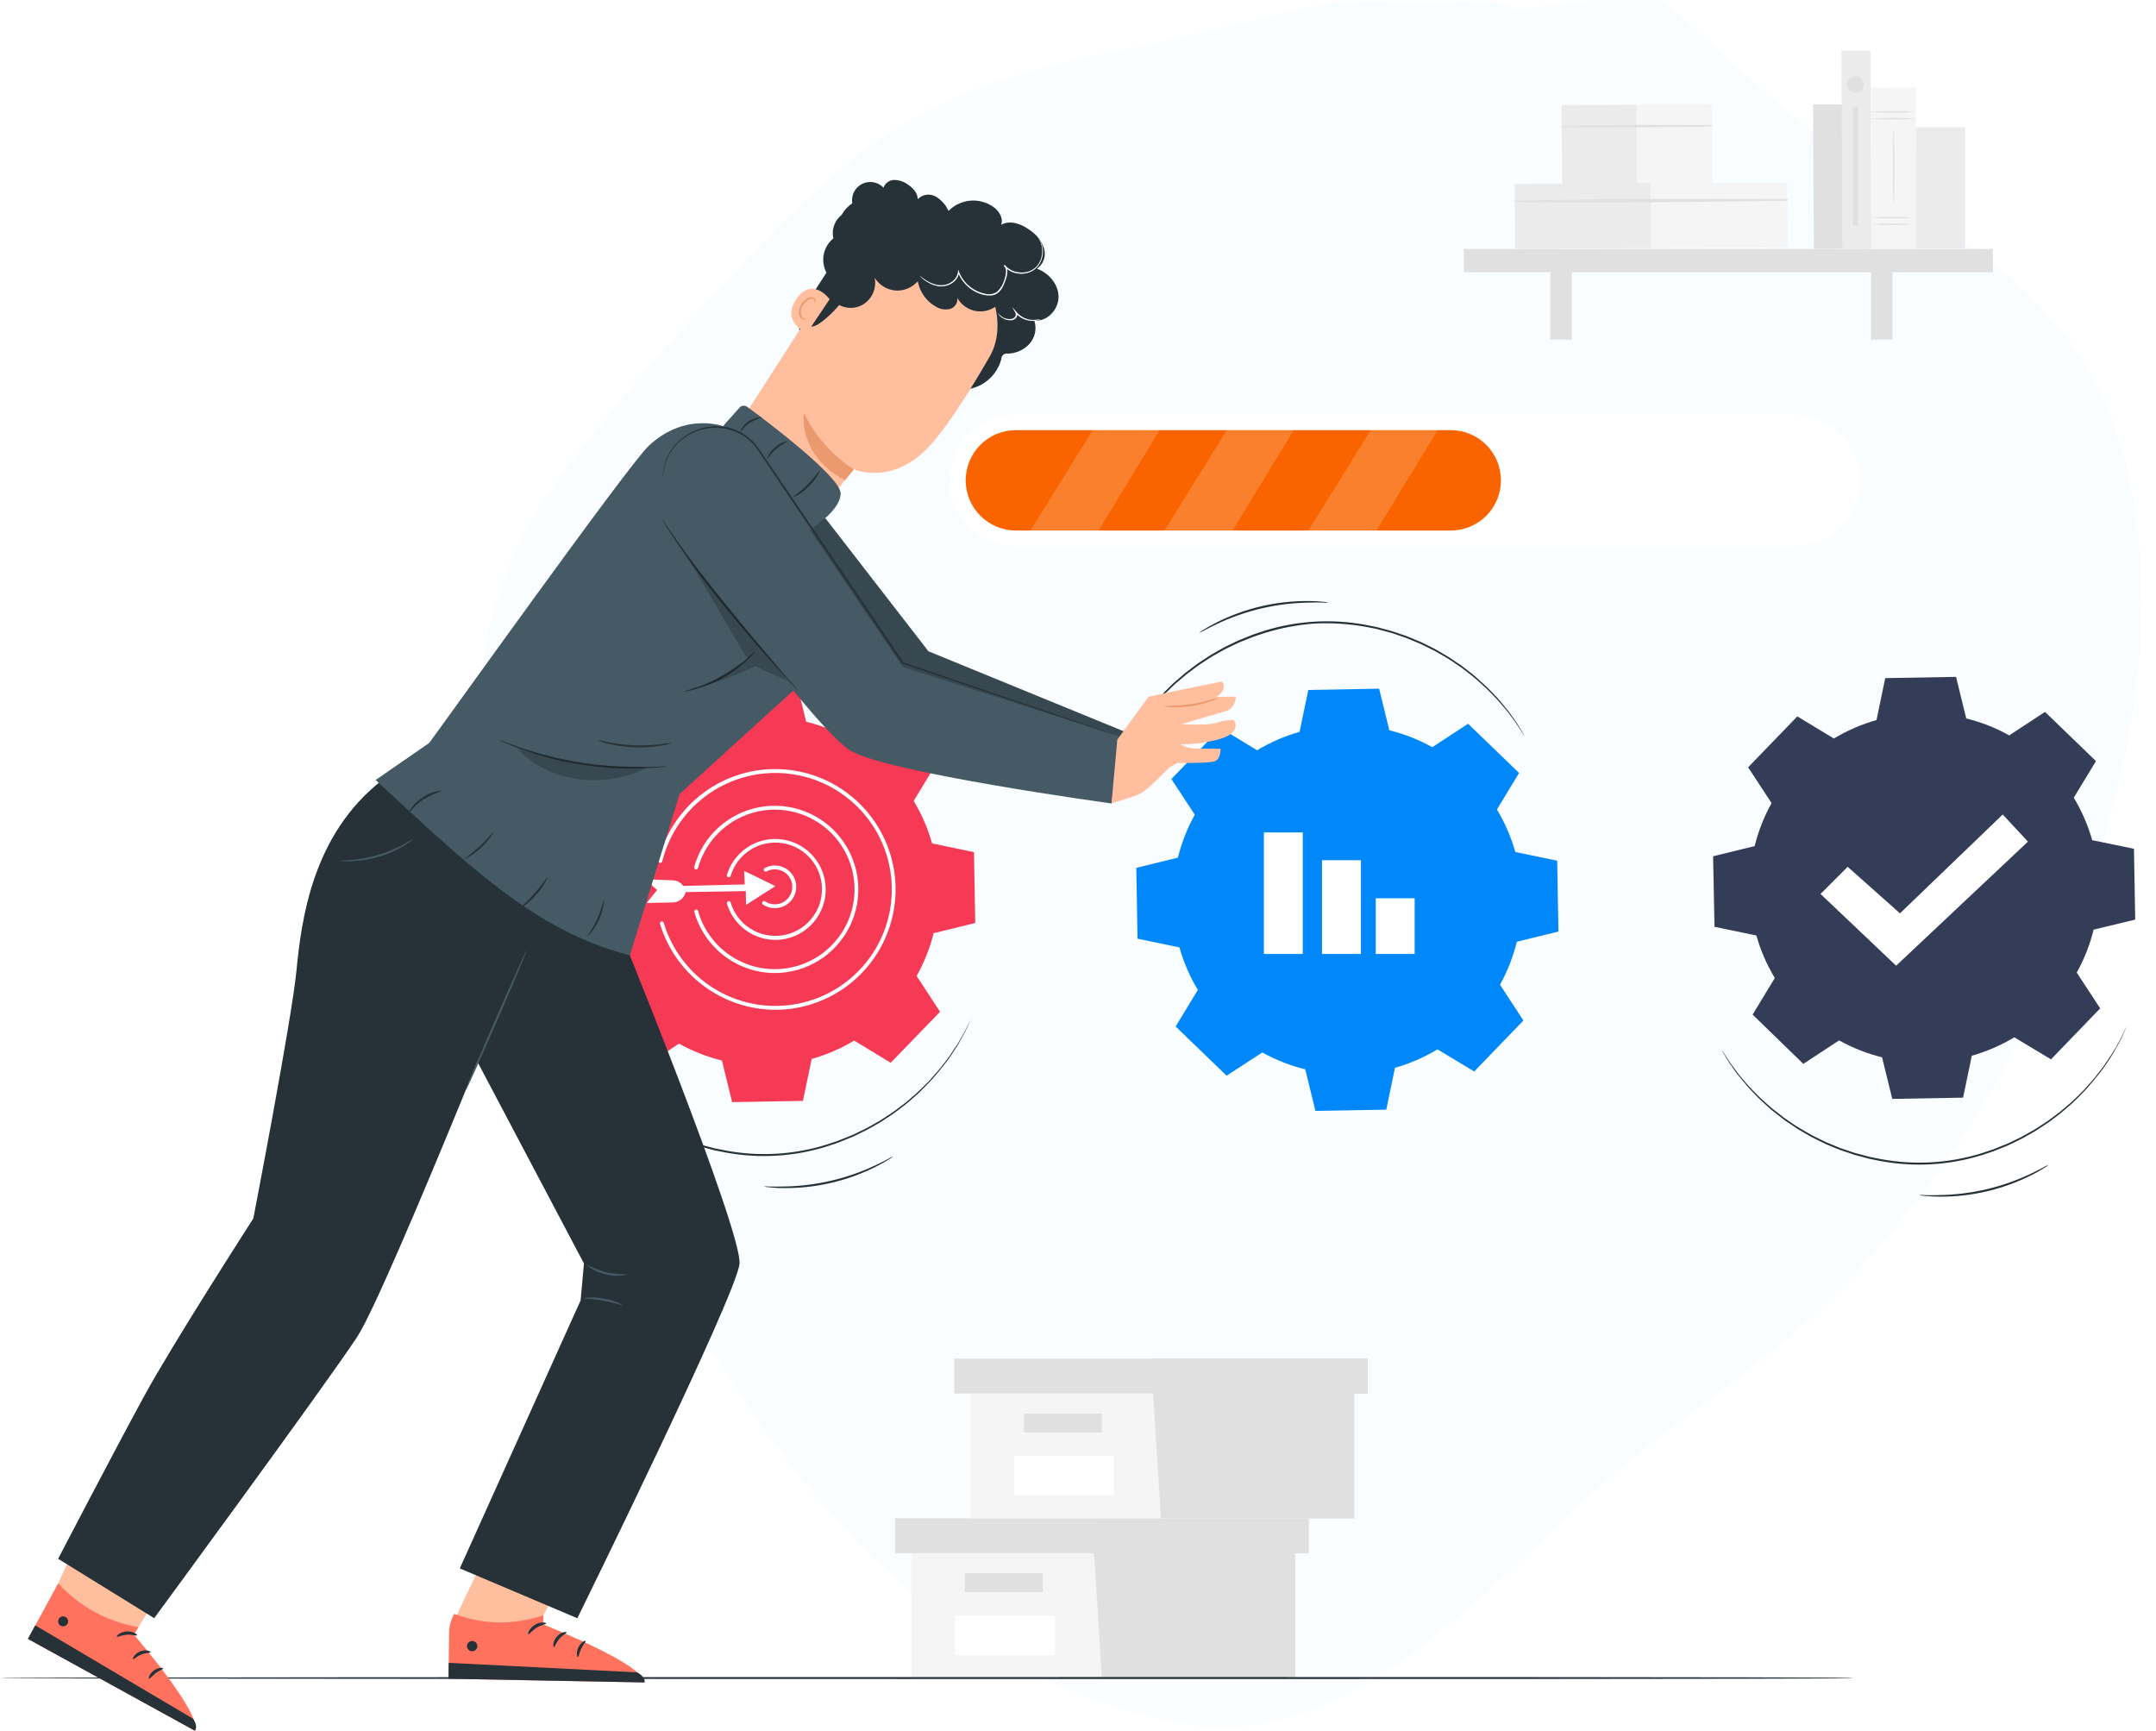 <svg xmlns="http://www.w3.org/2000/svg" width="598" height="480" viewBox="0 0 598 480" fill="none"><path fill-rule="evenodd" clip-rule="evenodd" d="M461.041 0C474.688 11.953 487.742 24.621 501.981 35.858C534.141 61.238 575.539 79.704 588.018 122.546C612.329 206.017 558.721 317.282 496.138 370.819C480.961 383.802 464.143 394.759 448.859 407.615C416.221 435.067 376.305 487.747 326.451 477.757C240.013 460.437 197.151 379.082 161.153 308.392C156.089 298.449 147.332 290.327 143.915 279.703C129.732 235.605 123.302 175.839 153.112 135.32C168.972 113.761 186.743 93.614 205.089 74.135C243.588 33.26 261.907 23.462 313.855 13.373C327.579 10.707 341.064 6.92 354.731 3.979C360.838 2.664 366.92 0.732 373.164 0.607C456.896 -1.06 392.042 6.266 437.988 0.319L461.041 0Z" fill="#F9FDFF"></path><path d="M510.936 28.938L502.881 28.981L503.098 69.043L511.152 68.999L510.936 28.938Z" fill="#E0E0E0"></path><path d="M453.99 29.044L433.143 29.157L433.263 51.274L454.11 51.161L453.99 29.044Z" fill="#EBEBEB"></path><path d="M474.74 28.932L453.893 29.045L454.012 51.162L474.86 51.049L474.74 28.932Z" fill="#F5F5F5"></path><path d="M433.172 35.294C447.024 35.408 460.917 35.294 474.77 35.1C474.822 35.09 474.868 35.063 474.902 35.022C474.935 34.982 474.954 34.931 474.954 34.878C474.954 34.825 474.935 34.774 474.902 34.734C474.868 34.693 474.822 34.666 474.77 34.656C460.917 34.583 447.024 34.656 433.18 34.914C433.136 34.923 433.097 34.947 433.069 34.982C433.041 35.017 433.025 35.06 433.025 35.104C433.025 35.149 433.041 35.192 433.069 35.227C433.097 35.261 433.136 35.285 433.18 35.294H433.172Z" fill="#E0E0E0"></path><path d="M458.014 50.792L420.137 50.997L420.234 69.022L458.112 68.817L458.014 50.792Z" fill="#EBEBEB"></path><path d="M495.721 50.588L457.843 50.793L457.941 68.818L495.819 68.613L495.721 50.588Z" fill="#F5F5F5"></path><path d="M420.176 56.036C445.334 56.319 470.589 56.036 495.747 55.664C495.799 55.654 495.845 55.627 495.879 55.586C495.913 55.546 495.931 55.495 495.931 55.442C495.931 55.389 495.913 55.338 495.879 55.298C495.845 55.257 495.799 55.229 495.747 55.219C470.581 55.082 445.326 55.098 420.168 55.656C420.125 55.665 420.085 55.689 420.057 55.724C420.029 55.758 420.014 55.802 420.014 55.846C420.014 55.891 420.029 55.934 420.057 55.969C420.085 56.003 420.125 56.027 420.168 56.036H420.176Z" fill="#E0E0E0"></path><path d="M552.75 69.049H406V75.502H552.75V69.049Z" fill="#E0E0E0"></path><path d="M435.986 72.145H430.026V94.174H435.986V72.145Z" fill="#E0E0E0"></path><path d="M524.916 72.145H518.956V94.174H524.916V72.145Z" fill="#E0E0E0"></path><path d="M518.796 14L510.742 14.044L511.04 69.138L519.094 69.094L518.796 14Z" fill="#EBEBEB"></path><path d="M531.369 24.266L518.859 24.334L519.101 68.98L531.611 68.912L531.369 24.266Z" fill="#F5F5F5"></path><path d="M531.28 32.892C529.203 33.1 527.115 33.171 525.029 33.102C522.94 33.17 520.849 33.1 518.77 32.892C522.935 32.601 527.115 32.601 531.28 32.892Z" fill="#E0E0E0"></path><path d="M531.28 31.017C529.203 31.225 527.115 31.296 525.029 31.227C522.94 31.295 520.849 31.225 518.77 31.017C522.935 30.726 527.115 30.726 531.28 31.017Z" fill="#E0E0E0"></path><path d="M531.28 62.214C527.115 62.506 522.935 62.506 518.77 62.214C522.935 61.923 527.115 61.923 531.28 62.214Z" fill="#E0E0E0"></path><path d="M531.28 60.339C527.115 60.63 522.935 60.63 518.77 60.339C522.935 60.059 527.115 60.059 531.28 60.339Z" fill="#E0E0E0"></path><path d="M525.231 56.247C525.11 56.247 525.013 51.742 525.013 46.187C525.013 40.631 525.11 36.127 525.231 36.127C525.352 36.127 525.449 40.631 525.449 46.187C525.449 51.742 525.352 56.247 525.231 56.247Z" fill="#E0E0E0"></path><path d="M545.036 35.254H531.417V68.951H545.036V35.254Z" fill="#EBEBEB"></path><path d="M516.958 23.44C516.958 23.897 516.823 24.344 516.569 24.725C516.314 25.105 515.953 25.401 515.531 25.576C515.108 25.752 514.643 25.797 514.194 25.708C513.746 25.619 513.334 25.399 513.01 25.075C512.687 24.752 512.466 24.34 512.377 23.891C512.288 23.442 512.334 22.977 512.509 22.555C512.684 22.132 512.98 21.771 513.361 21.517C513.741 21.263 514.188 21.127 514.646 21.127C515.259 21.127 515.847 21.371 516.281 21.804C516.715 22.238 516.958 22.826 516.958 23.44Z" fill="#E0E0E0"></path><path d="M515.357 29.803H513.926V62.578H515.357V29.803Z" fill="#E0E0E0"></path><path d="M252.737 430.749V465.383H303.381H359.241V430.749H252.737Z" fill="#F5F5F5"></path><path d="M248.272 421.068V430.75H362.968V421.068H303.381H248.272Z" fill="#E0E0E0"></path><path d="M305.62 465.383H359.241V430.75H362.967V421.068H303.381V429.861L305.62 465.383Z" fill="#E0E0E0"></path><path d="M289.235 436.339H267.634V441.554H289.235V436.339Z" fill="#E0E0E0"></path><path d="M292.597 448.065H264.86V459.075H292.597V448.065Z" fill="white"></path><path d="M269.123 386.487V421.121H319.767H375.626V386.487H269.123Z" fill="#F5F5F5"></path><path d="M264.657 376.807V386.488H379.353V376.807H319.766H264.657Z" fill="#E0E0E0"></path><path d="M322.005 421.121H375.626V386.488H379.353V376.807H319.767V385.588L322.005 421.121Z" fill="#E0E0E0"></path><path d="M305.62 392.067H284.019V397.283H305.62V392.067Z" fill="#E0E0E0"></path><path d="M308.983 403.805H281.246V414.814H308.983V403.805Z" fill="white"></path><g filter="url(#filter0_d_29_3368)"><path d="M348.682 208.082C352.362 205.858 356.324 204.14 360.462 202.974L362.882 191.354L382.523 191.001L385.35 202.535C389.513 203.564 393.522 205.141 397.27 207.225L407.197 200.725L421.333 214.368L415.186 224.51C417.41 228.19 419.128 232.152 420.294 236.29L431.914 238.71L432.257 258.351L420.723 261.178C419.702 265.343 418.128 269.351 416.043 273.098L422.543 283.025L408.9 297.161L398.705 291.025C395.023 293.245 391.061 294.963 386.924 296.133L384.504 307.753L364.863 308.095L362.036 296.562C357.871 295.543 353.862 293.969 350.117 291.882L340.222 298.329L326.085 284.685L332.243 274.533C330.019 270.853 328.3 266.891 327.135 262.753L315.515 260.332L315.173 240.692L326.706 237.864C327.734 233.7 329.311 229.692 331.397 225.945L324.897 216.06L338.54 201.924L348.682 208.082Z" fill="#0088FB"></path></g><path d="M361.351 230.872H350.556V264.574H361.351V230.872Z" fill="white"></path><path d="M377.468 238.571H366.673V264.573H377.468V238.571Z" fill="white"></path><path d="M392.375 249.131H381.581V264.574H392.375V249.131Z" fill="white"></path><g filter="url(#filter1_d_29_3368)"><path d="M186.93 205.695C190.612 203.478 194.573 201.763 198.71 200.597L201.13 188.967L220.771 188.624L223.598 200.158C227.764 201.18 231.773 202.758 235.518 204.848L245.445 198.337L259.581 211.981L253.423 222.133C255.647 225.813 257.365 229.775 258.532 233.913L270.151 236.334L270.494 255.974L258.971 258.802C257.925 262.952 256.333 266.946 254.237 270.678L260.738 280.606L247.051 294.742L236.91 288.595C233.227 290.811 229.266 292.525 225.13 293.692L222.709 305.322L203.069 305.665L200.241 294.131C196.078 293.102 192.07 291.525 188.322 289.441L178.512 295.952L164.376 282.308L170.534 272.156C168.31 268.476 166.592 264.514 165.426 260.376L153.806 257.956L153.463 238.315L164.997 235.488C166.003 231.322 167.563 227.309 169.634 223.558L163.134 213.63L176.777 199.505L186.93 205.652V205.695Z" fill="#F63955"></path></g><path d="M215.063 280.059C207.883 280.028 200.902 277.698 195.143 273.409C189.384 269.121 185.151 263.101 183.064 256.231C183.027 256.095 183.044 255.949 183.112 255.826C183.18 255.702 183.293 255.609 183.428 255.567C183.563 255.527 183.708 255.541 183.832 255.607C183.957 255.674 184.05 255.786 184.092 255.92C186.33 263.418 191.213 269.848 197.835 274.017C204.456 278.187 212.365 279.812 220.093 278.59C227.822 277.369 234.845 273.385 239.858 267.378C244.871 261.37 247.534 253.748 247.352 245.925C247.17 238.103 244.156 230.613 238.869 224.845C233.582 219.077 226.381 215.423 218.604 214.563C210.827 213.702 203.002 215.693 196.582 220.166C190.162 224.638 185.583 231.289 183.696 238.882C183.661 239.024 183.572 239.147 183.448 239.223C183.323 239.299 183.174 239.323 183.032 239.289C182.89 239.255 182.767 239.166 182.691 239.041C182.614 238.917 182.59 238.767 182.625 238.625C184.134 232.554 187.319 227.03 191.816 222.681C196.313 218.333 201.941 215.336 208.059 214.031C214.178 212.727 220.539 213.168 226.419 215.304C232.298 217.441 237.459 221.186 241.313 226.114C245.167 231.041 247.559 236.952 248.215 243.173C248.872 249.394 247.768 255.675 245.028 261.299C242.288 266.922 238.023 271.663 232.719 274.98C227.415 278.297 221.286 280.057 215.031 280.059H215.063Z" fill="white"></path><path d="M214.924 269.864C209.864 269.854 204.946 268.194 200.915 265.137C196.883 262.08 193.959 257.791 192.584 252.922C192.565 252.855 192.559 252.785 192.566 252.716C192.574 252.647 192.596 252.58 192.629 252.519C192.663 252.458 192.709 252.405 192.764 252.362C192.819 252.319 192.881 252.287 192.948 252.269C193.085 252.229 193.231 252.245 193.356 252.313C193.48 252.381 193.573 252.496 193.612 252.633C195.054 257.778 198.309 262.228 202.778 265.159C207.246 268.09 212.624 269.304 217.918 268.576C223.212 267.849 228.063 265.229 231.575 261.202C235.087 257.174 237.022 252.011 237.022 246.668C237.022 241.324 235.087 236.161 231.575 232.134C228.063 228.106 223.212 225.486 217.918 224.759C212.624 224.031 207.246 225.245 202.778 228.176C198.309 231.107 195.054 235.557 193.612 240.703C193.593 240.773 193.561 240.839 193.516 240.896C193.472 240.954 193.416 241.003 193.353 241.039C193.29 241.075 193.22 241.099 193.148 241.108C193.076 241.117 193.003 241.112 192.932 241.093C192.862 241.074 192.796 241.042 192.738 240.997C192.681 240.953 192.632 240.898 192.596 240.834C192.56 240.771 192.536 240.702 192.527 240.629C192.517 240.557 192.522 240.484 192.541 240.413C193.705 236.257 196.006 232.507 199.184 229.587C202.363 226.666 206.293 224.691 210.533 223.882C214.773 223.073 219.155 223.464 223.185 225.01C227.216 226.556 230.735 229.195 233.346 232.632C235.958 236.069 237.559 240.166 237.97 244.463C238.38 248.76 237.583 253.086 235.669 256.955C233.754 260.824 230.799 264.082 227.134 266.362C223.469 268.643 219.24 269.855 214.924 269.864Z" fill="white"></path><path d="M214.923 251.873C213.741 251.877 212.585 251.526 211.604 250.866C211.489 250.782 211.411 250.658 211.386 250.519C211.36 250.38 211.388 250.236 211.464 250.116C211.545 250.001 211.667 249.921 211.805 249.895C211.944 249.869 212.087 249.899 212.203 249.977C212.832 250.4 213.551 250.669 214.302 250.764C215.054 250.858 215.817 250.776 216.531 250.523C217.245 250.269 217.89 249.852 218.413 249.305C218.937 248.758 219.326 248.096 219.547 247.372C219.769 246.647 219.819 245.881 219.691 245.135C219.564 244.388 219.263 243.682 218.814 243.072C218.364 242.462 217.778 241.966 217.103 241.624C216.427 241.281 215.681 241.102 214.923 241.099C214.12 241.101 213.33 241.3 212.621 241.678C212.56 241.711 212.493 241.732 212.423 241.74C212.354 241.747 212.284 241.741 212.217 241.721C212.151 241.701 212.088 241.668 212.034 241.624C211.981 241.579 211.936 241.525 211.903 241.463C211.87 241.402 211.848 241.334 211.841 241.263C211.833 241.193 211.839 241.122 211.859 241.055C211.879 240.987 211.912 240.924 211.957 240.869C212.001 240.814 212.056 240.769 212.118 240.735C212.911 240.308 213.791 240.068 214.691 240.033C215.592 239.998 216.488 240.168 217.312 240.532C218.137 240.895 218.867 241.442 219.448 242.13C220.03 242.818 220.446 243.63 220.666 244.504C220.886 245.377 220.904 246.29 220.718 247.171C220.533 248.053 220.148 248.88 219.595 249.591C219.041 250.301 218.332 250.876 217.523 251.272C216.713 251.667 215.824 251.873 214.923 251.873Z" fill="white"></path><path d="M215.063 245.747L206.41 241.538L206.57 245.286L183.588 245.832L183.835 247.514L206.86 247.139L206.924 250.951L215.063 245.747Z" fill="white"></path><path d="M189.907 246.39L189.789 246.154C189.483 245.562 189.023 245.062 188.458 244.708C187.893 244.354 187.243 244.158 186.576 244.141L178.962 243.852L182.26 246.829L179.337 250.438L186.619 250.288C187.419 250.271 188.192 249.998 188.825 249.508C189.458 249.018 189.916 248.338 190.132 247.568L189.907 246.39Z" fill="white"></path><path d="M215.063 260.675C212.036 260.663 209.093 259.674 206.672 257.857C204.25 256.04 202.48 253.49 201.623 250.586C201.602 250.52 201.594 250.449 201.602 250.38C201.609 250.31 201.63 250.242 201.664 250.181C201.698 250.12 201.744 250.067 201.8 250.024C201.855 249.981 201.919 249.95 201.987 249.933C202.054 249.914 202.125 249.907 202.195 249.915C202.265 249.923 202.333 249.944 202.394 249.978C202.456 250.012 202.51 250.057 202.554 250.112C202.598 250.167 202.631 250.23 202.651 250.297C203.535 253.278 205.463 255.841 208.082 257.516C210.701 259.192 213.835 259.868 216.912 259.421C219.989 258.975 222.802 257.435 224.836 255.084C226.871 252.733 227.99 249.728 227.99 246.619C227.99 243.51 226.871 240.505 224.836 238.154C222.802 235.803 219.989 234.263 216.912 233.816C213.835 233.37 210.701 234.046 208.082 235.721C205.463 237.397 203.535 239.959 202.651 242.94C202.631 243.008 202.598 243.071 202.554 243.125C202.51 243.18 202.456 243.226 202.394 243.26C202.333 243.293 202.265 243.315 202.195 243.322C202.125 243.33 202.054 243.324 201.987 243.304C201.918 243.285 201.854 243.251 201.798 243.207C201.743 243.162 201.697 243.106 201.663 243.044C201.629 242.981 201.608 242.912 201.601 242.841C201.594 242.769 201.601 242.698 201.623 242.63C202.373 240.147 203.798 237.922 205.739 236.202C207.68 234.482 210.06 233.335 212.615 232.889C215.169 232.443 217.798 232.716 220.207 233.676C222.615 234.637 224.71 236.248 226.257 238.33C227.803 240.411 228.741 242.882 228.966 245.465C229.191 248.049 228.693 250.644 227.529 252.961C226.365 255.278 224.58 257.227 222.373 258.589C220.166 259.951 217.624 260.673 215.031 260.675H215.063Z" fill="white"></path><g filter="url(#filter2_d_29_3368)"><path d="M508.699 204.795C512.381 202.579 516.343 200.865 520.479 199.698L522.899 188.067L542.54 187.725L545.367 199.258C549.534 200.278 553.543 201.856 557.287 203.949L567.214 197.438L581.35 211.081L575.193 221.234C577.416 224.914 579.134 228.876 580.301 233.014L591.888 235.402L592.231 255.043L580.697 257.827C579.677 261.988 578.103 265.993 576.017 269.736L582.518 279.663L568.874 293.8L558.69 287.685C555.009 289.906 551.047 291.624 546.91 292.793L544.489 304.423L524.849 304.766L522.021 293.232C517.857 292.205 513.849 290.627 510.102 288.541L500.174 295.053L486.113 281.388L492.271 271.235C490.047 267.555 488.329 263.593 487.163 259.455L475.543 257.035L475.158 237.48L486.681 234.652C487.71 230.489 489.287 226.481 491.372 222.733L484.871 212.806L498.515 198.68L508.656 204.827L508.699 204.795Z" fill="#343D58"></path></g><path d="M504.951 247.931L512.479 240.403L526.991 253.307L555.488 225.892L562.481 233.42L525.92 267.829L504.951 247.931Z" fill="white"></path><path d="M310.418 210.92C310.445 210.8 310.488 210.685 310.546 210.577L310.975 209.613C311.168 209.174 311.403 208.66 311.682 208.05C311.989 207.312 312.347 206.596 312.753 205.908L314.166 203.338C314.723 202.406 315.387 201.453 316.062 200.393C316.736 199.332 317.582 198.251 318.428 197.18C319.334 195.979 320.299 194.825 321.32 193.721C322.327 192.5 323.569 191.386 324.768 190.155C325.368 189.523 326.064 188.987 326.728 188.388C327.392 187.788 328.088 187.188 328.806 186.599L331.065 184.886C331.451 184.597 331.826 184.297 332.222 184.018L333.453 183.204C334.289 182.658 335.113 182.133 335.981 181.555L338.68 180.024C339.568 179.478 340.543 179.06 341.507 178.589C342.471 178.117 343.434 177.614 344.463 177.239L347.536 175.997L350.749 174.926C359.761 172.138 369.313 171.569 378.593 173.266L381.913 173.919L385.126 174.787C386.196 175.044 387.203 175.44 388.221 175.772C389.238 176.104 390.245 176.436 391.198 176.843L394.046 178.042C394.978 178.46 395.867 178.942 396.756 179.37L398.073 180.034C398.501 180.27 398.919 180.527 399.326 180.763L401.778 182.198C402.56 182.69 403.31 183.269 404.049 183.729C404.788 184.19 405.537 184.704 406.191 185.25C407.54 186.321 408.9 187.285 410.035 188.388C411.17 189.491 412.359 190.422 413.323 191.472C414.287 192.521 415.283 193.432 416.054 194.417C416.825 195.402 417.628 196.27 418.281 197.116L419.995 199.504C420.466 200.13 420.899 200.784 421.291 201.464L422.179 202.931C422.394 203.306 422.576 203.616 422.715 203.841C422.785 203.939 422.839 204.047 422.876 204.162C422.798 204.07 422.727 203.974 422.661 203.873L422.083 202.984L421.151 201.549C420.743 200.883 420.3 200.24 419.823 199.622L418.067 197.276C417.403 196.441 416.621 195.584 415.818 194.631C415.015 193.678 414.051 192.746 413.066 191.729C412.081 190.712 410.924 189.726 409.778 188.677C408.632 187.627 407.272 186.663 405.934 185.603C405.27 185.057 404.52 184.607 403.792 184.093C403.063 183.579 402.303 183.076 401.521 182.594C400.74 182.112 399.915 181.651 399.08 181.18C398.673 180.945 398.266 180.688 397.837 180.463L396.52 179.81C395.631 179.381 394.753 178.921 393.832 178.503L390.994 177.314C390.052 176.886 389.034 176.597 388.038 176.243C387.042 175.89 386.025 175.515 384.965 175.269L381.752 174.412L378.454 173.77C373.857 172.985 369.189 172.705 364.532 172.934C359.918 173.286 355.357 174.144 350.931 175.494L347.718 176.565L344.655 177.785C343.638 178.15 342.685 178.664 341.721 179.113C340.757 179.563 339.804 179.992 338.915 180.527L336.238 182.037C335.37 182.562 334.546 183.108 333.721 183.665L332.49 184.468C332.093 184.736 331.719 185.036 331.333 185.325L329.084 187.017C328.367 187.595 327.692 188.195 327.007 188.773C326.321 189.351 325.646 189.898 325.057 190.519C323.847 191.74 322.605 192.832 321.598 194.042C320.592 195.252 319.532 196.302 318.696 197.448C317.861 198.593 316.972 199.589 316.308 200.66C315.644 201.731 314.948 202.642 314.391 203.552L312.924 206.09C312.531 206.759 312.173 207.449 311.853 208.157L311.093 209.699C310.9 210.095 310.739 210.406 310.621 210.641C310.564 210.741 310.495 210.834 310.418 210.92Z" fill="#263238"></path><path d="M332.586 175.505C332.967 175.187 333.376 174.904 333.807 174.659C334.61 174.145 335.809 173.459 337.319 172.688C345.284 168.664 354.098 166.607 363.022 166.691C364.724 166.691 366.106 166.798 367.048 166.905C367.544 166.929 368.035 167.005 368.515 167.13C368.024 167.171 367.529 167.171 367.038 167.13C366.084 167.076 364.714 167.055 363.022 167.13C354.178 167.251 345.465 169.282 337.48 173.084C335.959 173.802 334.739 174.434 333.903 174.894C333.484 175.139 333.043 175.343 332.586 175.505Z" fill="#263238"></path><path d="M589.961 284.396C589.933 284.513 589.894 284.628 589.843 284.738C589.736 284.974 589.586 285.295 589.415 285.702L588.708 287.266C588.394 288 588.036 288.715 587.637 289.407C587.209 290.178 586.738 291.046 586.213 291.978C585.688 292.909 585.003 293.862 584.317 294.923C583.632 295.983 582.807 297.065 581.95 298.135C581.094 299.206 580.098 300.395 579.059 301.595C578.02 302.794 576.821 303.918 575.611 305.161C575.022 305.782 574.326 306.328 573.662 306.928C572.998 307.527 572.301 308.127 571.584 308.716C570.866 309.305 570.085 309.851 569.324 310.43C568.939 310.719 568.553 311.019 568.157 311.297L566.925 312.111C566.101 312.646 565.266 313.182 564.398 313.76L561.71 315.292C560.81 315.827 559.836 316.255 558.883 316.727C557.93 317.198 556.955 317.701 555.927 318.076L552.843 319.308L549.63 320.379C540.618 323.166 531.066 323.736 521.786 322.038L518.466 321.374L515.253 320.518C514.183 320.261 513.176 319.864 512.158 319.522C511.141 319.179 510.134 318.868 509.181 318.451L506.322 317.251C505.401 316.823 504.512 316.352 503.623 315.913L502.306 315.26C501.867 315.024 501.46 314.767 501.042 314.531L498.601 313.096C497.808 312.593 497.069 312.025 496.32 311.565C495.57 311.104 494.831 310.59 494.178 310.033C492.839 308.962 491.479 308.009 490.333 306.906C489.187 305.803 488.009 304.872 487.056 303.811C486.103 302.751 485.096 301.862 484.325 300.866C483.554 299.87 482.751 299.024 482.087 298.178C481.423 297.332 480.898 296.508 480.373 295.79C479.905 295.164 479.476 294.51 479.088 293.83C478.735 293.263 478.446 292.759 478.199 292.363C477.953 291.967 477.803 291.678 477.664 291.453L477.493 291.132C477.493 291.132 477.578 291.228 477.718 291.421C477.857 291.614 478.05 291.935 478.296 292.299L479.228 293.745C479.632 294.409 480.076 295.049 480.556 295.662L482.301 298.018C482.965 298.853 483.747 299.71 484.55 300.663C485.353 301.616 486.328 302.548 487.302 303.565C488.277 304.582 489.444 305.568 490.59 306.606C491.736 307.645 493.096 308.62 494.435 309.691C495.099 310.237 495.848 310.687 496.577 311.201C497.305 311.715 498.054 312.207 498.847 312.7L501.278 314.114C501.696 314.349 502.102 314.606 502.531 314.831L503.837 315.484C504.726 315.913 505.615 316.373 506.525 316.791L509.363 317.969C510.316 318.397 511.323 318.697 512.33 319.04C513.336 319.383 514.343 319.768 515.403 320.014L518.616 320.86L521.904 321.503C531.115 323.185 540.596 322.623 549.544 319.864L552.757 318.794L555.809 317.573C556.88 317.198 557.79 316.695 558.744 316.245C559.697 315.795 560.671 315.367 561.56 314.82L564.237 313.31C565.105 312.796 565.919 312.239 566.754 311.693L567.975 310.89C568.371 310.622 568.746 310.323 569.132 310.033L571.391 308.341C572.109 307.763 572.783 307.153 573.458 306.585C574.133 306.017 574.818 305.45 575.418 304.839C576.617 303.619 577.86 302.526 578.866 301.316C579.873 300.106 580.944 299.056 581.768 297.911C582.593 296.765 583.503 295.769 584.157 294.698C584.81 293.627 585.527 292.706 586.084 291.796C586.641 290.885 587.155 290.029 587.541 289.258C587.938 288.59 588.295 287.9 588.612 287.191L589.361 285.659L589.843 284.706L589.961 284.396Z" fill="#263238"></path><path d="M568.232 323.067C567.853 323.388 567.444 323.671 567.011 323.913C565.874 324.629 564.701 325.286 563.498 325.884C555.533 329.908 546.72 331.965 537.796 331.881C536.451 331.876 535.107 331.801 533.769 331.656C533.277 331.641 532.789 331.569 532.313 331.442C532.805 331.4 533.299 331.4 533.791 331.442C534.733 331.496 536.104 331.506 537.796 331.442C546.64 331.324 555.353 329.292 563.338 325.488C564.869 324.759 566.09 324.138 566.915 323.678C567.333 323.433 567.774 323.229 568.232 323.067Z" fill="#263238"></path><path d="M269.541 282.019C269.512 282.134 269.469 282.246 269.412 282.351C269.305 282.597 269.166 282.918 268.984 283.314L268.277 284.889C267.965 285.624 267.608 286.34 267.206 287.03L265.793 289.601C265.236 290.522 264.572 291.486 263.897 292.535C263.222 293.585 262.376 294.677 261.53 295.748C260.684 296.819 259.678 298.007 258.639 299.196C257.6 300.385 256.39 301.531 255.19 302.762C254.591 303.394 253.895 303.94 253.231 304.54C252.567 305.14 251.871 305.74 251.153 306.318L248.893 308.042C248.508 308.32 248.133 308.631 247.726 308.909L246.505 309.723C245.67 310.259 244.845 310.794 243.978 311.362L241.279 312.893C240.39 313.439 239.416 313.857 238.452 314.339C237.488 314.821 236.524 315.303 235.496 315.678L232.423 316.92L229.21 317.991C220.2 320.792 210.645 321.362 201.366 319.651L198.046 318.998L194.833 318.13C193.762 317.884 192.756 317.488 191.738 317.145C190.721 316.802 189.714 316.481 188.761 316.074L185.912 314.864C184.981 314.446 184.092 313.975 183.203 313.536L181.886 312.872C181.457 312.647 181.04 312.39 180.633 312.144L178.18 310.709C177.399 310.216 176.649 309.638 175.91 309.188C175.171 308.738 174.421 308.213 173.768 307.656C172.419 306.586 171.059 305.622 169.913 304.529C168.767 303.437 167.6 302.495 166.636 301.434C165.672 300.374 164.676 299.485 163.905 298.489C163.134 297.493 162.331 296.647 161.678 295.791L159.964 293.413C159.495 292.785 159.062 292.131 158.668 291.453L157.779 289.976L157.244 289.065C157.174 288.967 157.12 288.859 157.083 288.744C157.162 288.839 157.233 288.939 157.297 289.044L157.876 289.922L158.807 291.357C159.215 292.023 159.659 292.666 160.135 293.285L161.881 295.63C162.556 296.465 163.337 297.333 164.141 298.286C164.944 299.239 165.908 300.16 166.893 301.188C167.878 302.216 169.035 303.18 170.181 304.229C171.327 305.279 172.687 306.243 174.025 307.314C174.689 307.86 175.439 308.31 176.167 308.813C176.895 309.316 177.656 309.83 178.437 310.323L180.868 311.737C181.286 311.972 181.693 312.219 182.121 312.443L183.439 313.097C184.317 313.525 185.206 313.996 186.127 314.414L188.965 315.592C189.907 316.02 190.924 316.32 191.92 316.663C192.916 317.006 193.934 317.38 194.994 317.627L198.207 318.484L201.505 319.126C210.713 320.808 220.19 320.246 229.135 317.488L232.348 316.417L235.411 315.196C236.481 314.821 237.381 314.307 238.345 313.868C239.309 313.429 240.262 312.979 241.151 312.443L243.828 310.933C244.695 310.409 245.52 309.863 246.345 309.316L247.576 308.513C247.972 308.235 248.347 307.935 248.733 307.656L250.982 305.964C251.699 305.386 252.374 304.776 253.059 304.197C253.745 303.619 254.419 303.073 255.008 302.452C256.219 301.231 257.461 300.149 258.468 298.939C259.474 297.729 260.534 296.669 261.37 295.523C262.205 294.377 263.094 293.381 263.758 292.31C264.422 291.239 265.118 290.318 265.675 289.408C266.232 288.498 266.746 287.63 267.142 286.87C267.537 286.201 267.895 285.511 268.213 284.803L268.973 283.261L269.444 282.318C269.444 282.115 269.541 282.008 269.541 282.019Z" fill="#263238"></path><path d="M247.78 320.69C247.404 321.007 246.999 321.287 246.569 321.526C245.766 322.051 244.567 322.725 243.057 323.507C235.092 327.531 226.278 329.588 217.355 329.504C215.652 329.504 214.27 329.397 213.328 329.279C212.834 329.249 212.343 329.177 211.861 329.065C212.352 329.01 212.848 329.01 213.339 329.065C214.292 329.065 215.663 329.129 217.355 329.065C226.186 328.943 234.889 326.927 242.875 323.154C244.406 322.425 245.627 321.804 246.462 321.344C246.877 321.08 247.319 320.861 247.78 320.69Z" fill="#263238"></path><g filter="url(#filter3_d_29_3368)"><path d="M497.647 151.473H281.663C276.818 151.473 272.171 149.548 268.745 146.122C265.318 142.696 263.394 138.049 263.394 133.203C263.394 128.358 265.318 123.711 268.745 120.284C272.171 116.858 276.818 114.933 281.663 114.933H497.647C502.493 114.933 507.14 116.858 510.566 120.284C513.992 123.711 515.917 128.358 515.917 133.203C515.917 138.049 513.992 142.696 510.566 146.122C507.14 149.548 502.493 151.473 497.647 151.473Z" fill="white"></path></g><path d="M402.389 147.137H281.771C278.078 147.137 274.537 145.67 271.926 143.059C269.315 140.448 267.849 136.907 267.849 133.215C267.849 129.523 269.315 125.982 271.926 123.371C274.537 120.76 278.078 119.293 281.771 119.293H402.389C406.081 119.293 409.622 120.76 412.233 123.371C414.844 125.982 416.311 129.523 416.311 133.215C416.311 136.907 414.844 140.448 412.233 143.059C409.622 145.67 406.081 147.137 402.389 147.137Z" fill="#FA6400"></path><g opacity="0.4"><path opacity="0.45" d="M285.797 147.136L303.103 119.281H321.652L304.699 147.136H285.797Z" fill="white"></path></g><g opacity="0.4"><path opacity="0.45" d="M322.979 147.136L340.296 119.281H358.834L341.881 147.136H322.979Z" fill="white"></path></g><g opacity="0.4"><path opacity="0.45" d="M362.904 147.136L380.21 119.281H398.758L381.795 147.136H362.904Z" fill="white"></path></g><path d="M514.017 465.382C514.017 465.532 493.124 465.661 337.03 465.661C150.936 465.661 0 465.586 0 465.382C0 465.179 150.861 465.104 337.03 465.104C493.199 465.104 514.017 465.232 514.017 465.382Z" fill="#263238"></path><path d="M16.118 439.112L26.602 416.623L51.073 430.695L38.382 451.278C38.382 451.278 28.476 453.034 24.075 450.325C19.673 447.616 16.118 439.112 16.118 439.112Z" fill="#FFBE9D"></path><path d="M37.151 453.366L38.404 451.278C29.834 449.817 21.998 445.535 16.139 439.112L7.754 454.534L54.071 480C56.213 475.427 37.151 453.366 37.151 453.366Z" fill="#FF725E"></path><path d="M7.732 454.533L9.778 450.764L53.514 476.648C53.514 476.648 55.078 478.672 54.05 480L7.732 454.533Z" fill="#263238"></path><path d="M38.018 453.549C37.879 453.774 36.69 453.249 35.18 453.367C33.67 453.485 32.556 454.106 32.396 453.902C32.235 453.699 33.295 452.574 35.127 452.467C36.958 452.36 38.221 453.367 38.018 453.549Z" fill="#263238"></path><path d="M41.766 458.228C41.702 458.475 40.502 458.325 39.217 458.849C37.932 459.374 37.15 460.231 36.915 460.145C36.679 460.06 37.257 458.657 38.885 458.003C40.513 457.35 41.884 458.003 41.766 458.228Z" fill="#263238"></path><path d="M41.327 465.587C41.091 465.522 41.402 464.227 42.666 463.306C43.929 462.385 45.257 462.47 45.246 462.717C45.236 462.963 44.176 463.263 43.201 464.023C42.227 464.783 41.563 465.662 41.327 465.587Z" fill="#263238"></path><path d="M18.709 450.369C18.57 450.605 18.364 450.795 18.117 450.915C17.87 451.035 17.594 451.079 17.322 451.043C17.05 451.006 16.795 450.889 16.589 450.708C16.383 450.527 16.235 450.289 16.164 450.024C16.093 449.759 16.102 449.478 16.19 449.218C16.277 448.958 16.44 448.73 16.657 448.562C16.874 448.394 17.136 448.294 17.409 448.274C17.683 448.255 17.956 448.316 18.195 448.452C18.356 448.543 18.497 448.665 18.61 448.811C18.723 448.957 18.806 449.124 18.854 449.302C18.901 449.481 18.913 449.667 18.889 449.85C18.864 450.033 18.803 450.209 18.709 450.369Z" fill="#263238"></path><path d="M126.54 448.291L138.685 422.664L163.423 423.05L150.743 448.002C150.743 448.002 142.561 454.342 137.26 453.978C131.959 453.614 126.54 448.291 126.54 448.291Z" fill="#FFBE9D"></path><path d="M150.604 450.496L150.743 448.001C141.822 450.774 134.476 450.624 125.994 447.594C125.089 449.154 124.599 450.92 124.57 452.723L124.398 465.585L178.748 466.603C178.512 461.451 150.604 450.496 150.604 450.496Z" fill="#FF725E"></path><path d="M124.398 465.586L124.452 461.174L176.649 463.809C176.649 463.809 179.048 464.879 178.791 466.604L124.398 465.586Z" fill="#263238"></path><path d="M151.493 450.24C151.493 450.507 150.154 450.604 148.826 451.428C147.498 452.253 146.791 453.356 146.545 453.249C146.299 453.142 146.727 451.61 148.344 450.636C149.961 449.661 151.557 449.993 151.493 450.24Z" fill="#263238"></path><path d="M157.147 452.736C157.147 452.993 156.076 453.421 155.123 454.535C154.17 455.648 153.913 456.816 153.656 456.805C153.399 456.794 153.249 455.284 154.427 453.924C155.605 452.564 157.147 452.457 157.147 452.736Z" fill="#263238"></path><path d="M160.307 459.589C160.071 459.643 159.728 458.304 160.435 456.869C161.142 455.434 162.341 454.877 162.449 455.091C162.556 455.305 161.774 456.076 161.206 457.233C160.639 458.39 160.521 459.568 160.307 459.589Z" fill="#263238"></path><path d="M132.398 456.579C132.39 456.864 132.297 457.139 132.132 457.37C131.967 457.601 131.736 457.778 131.47 457.878C131.204 457.979 130.915 457.998 130.638 457.933C130.361 457.869 130.11 457.723 129.916 457.516C129.722 457.308 129.594 457.047 129.548 456.767C129.502 456.486 129.541 456.199 129.658 455.94C129.776 455.681 129.969 455.464 130.21 455.314C130.452 455.165 130.733 455.091 131.017 455.102C131.396 455.116 131.754 455.279 132.012 455.556C132.271 455.833 132.41 456.201 132.398 456.579Z" fill="#263238"></path><path d="M268.738 107.898C270.867 107.511 272.843 106.526 274.434 105.059C276.025 103.591 277.166 101.701 277.723 99.609C277.715 99.381 277.759 99.154 277.851 98.945C277.944 98.737 278.082 98.552 278.256 98.404C278.431 98.257 278.636 98.151 278.857 98.094C279.078 98.038 279.309 98.032 279.532 98.077C280.675 98.05 281.801 97.791 282.841 97.316C283.881 96.841 284.814 96.16 285.583 95.314C286.341 94.449 286.858 93.4 287.083 92.273C287.309 91.146 287.235 89.979 286.868 88.889C290.36 89.306 293.594 85.912 293.604 82.388C293.615 78.865 290.916 75.695 287.607 74.517C288.497 73.909 289.168 73.032 289.521 72.013C289.874 70.995 289.89 69.891 289.567 68.863C288.864 66.815 287.505 65.057 285.701 63.861C283.399 62.137 280.196 60.916 277.68 62.341C278.333 60.691 277.284 58.828 275.934 57.693C274.07 56.219 271.727 55.485 269.355 55.634C266.983 55.782 264.749 56.801 263.083 58.496C262.341 56.828 261.099 55.431 259.528 54.502C258.732 54.059 257.813 53.892 256.912 54.026C256.012 54.159 255.181 54.586 254.548 55.24C254.548 53.441 253.134 52.028 251.614 51.042C250.546 50.306 249.28 49.911 247.983 49.907C247.335 49.926 246.708 50.141 246.184 50.524C245.66 50.906 245.265 51.438 245.049 52.049C244.183 51.139 243.009 50.584 241.756 50.492C240.503 50.4 239.261 50.778 238.272 51.553C237.283 52.327 236.617 53.441 236.405 54.679C236.193 55.917 236.449 57.19 237.124 58.25C236.02 58.298 234.948 58.63 234.01 59.214C233.072 59.798 232.301 60.613 231.77 61.582C231.239 62.551 230.967 63.64 230.98 64.745C230.993 65.849 231.291 66.932 231.844 67.888C230.838 67.492 229.702 68.563 229.702 69.644C229.755 70.186 229.934 70.709 230.226 71.168C230.518 71.628 230.915 72.012 231.384 72.29C229.349 75.452 227.307 78.608 225.258 81.757C223.836 83.713 222.73 85.882 221.981 88.182C221.617 89.34 221.53 90.566 221.725 91.764C221.92 92.961 222.393 94.097 223.106 95.079" fill="#263238"></path><path d="M274.574 98.773C279.115 90.881 275.999 77.922 267.967 73.735L240.519 62.233L237.906 66.356L203.818 119.464L222.624 147.522L236.835 130.151C236.835 130.151 247.544 134.938 257.879 123.629C263.03 118.039 269.541 107.533 274.574 98.773Z" fill="#FFBE9D"></path><path d="M236.835 130.184C230.852 126.346 226.057 120.917 222.988 114.506C222.988 114.506 221.006 126.05 234.361 133.204L236.835 130.184Z" fill="#EB996E"></path><path d="M279.029 80.782C278.678 82.209 277.906 83.498 276.813 84.481C275.72 85.464 274.356 86.095 272.9 86.292C271.443 86.49 269.961 86.245 268.646 85.588C267.33 84.932 266.243 83.896 265.525 82.613C265.61 83.303 265.439 84.001 265.044 84.573C264.65 85.146 264.058 85.554 263.383 85.719C262.008 85.992 260.582 85.715 259.41 84.948C258.15 84.207 257.065 83.204 256.228 82.007C255.391 80.809 254.821 79.445 254.558 78.008C253.786 78.888 252.821 79.578 251.737 80.022C250.654 80.466 249.483 80.653 248.315 80.568C247.15 80.462 246.027 80.086 245.034 79.468C244.041 78.851 243.206 78.01 242.596 77.012C242.883 78.397 242.746 79.837 242.204 81.143C241.661 82.45 240.738 83.563 239.555 84.337C238.355 85.096 236.947 85.458 235.53 85.374C234.113 85.289 232.758 84.762 231.657 83.867C230.555 82.971 229.763 81.752 229.391 80.382C229.019 79.012 229.087 77.56 229.584 76.231C228.94 75.25 228.531 74.134 228.387 72.97C228.243 71.805 228.369 70.624 228.755 69.516C229.141 68.408 229.777 67.404 230.614 66.581C231.45 65.758 232.465 65.139 233.579 64.772C233.112 64.123 232.824 63.362 232.745 62.567C232.666 61.772 232.799 60.969 233.129 60.242C233.789 58.778 234.823 57.515 236.128 56.579C237.625 55.333 239.355 54.4 241.219 53.833C243.082 53.267 245.039 53.079 246.976 53.281C250.832 53.848 254.419 56.729 255.169 60.563C255.202 61.003 255.37 61.422 255.651 61.762C255.903 61.928 256.191 62.031 256.492 62.061C256.792 62.09 257.095 62.047 257.375 61.934C259.967 61.323 262.729 60.638 265.257 61.462C266.779 62.007 268.073 63.051 268.928 64.423C269.784 65.795 270.15 67.416 269.969 69.023C273.182 67.427 277.465 67.952 279.789 70.63C282.113 73.307 281.631 78.19 278.515 79.968" fill="#263238"></path><path d="M234.2 82.806C232.379 85.283 230.216 87.49 227.775 89.36C226.704 90.152 225.419 90.913 224.198 90.431C223.666 90.166 223.233 89.739 222.961 89.211C222.69 88.683 222.594 88.083 222.688 87.496C222.903 86.322 223.403 85.219 224.144 84.284C226.607 80.851 229.294 77.585 232.187 74.506" fill="#263238"></path><path d="M230.109 82.977C230.002 82.806 225.236 76.552 220.867 82.977C216.498 89.403 223.769 92.412 223.909 92.241C224.048 92.069 230.109 82.977 230.109 82.977Z" fill="#FFBE9D"></path><path d="M223.619 88.44C223.619 88.44 223.459 88.44 223.212 88.44C222.874 88.373 222.574 88.177 222.377 87.894C222.146 87.349 222.064 86.752 222.139 86.165C222.215 85.578 222.445 85.021 222.806 84.552C223.16 83.996 223.636 83.527 224.198 83.181C224.395 83.023 224.628 82.915 224.876 82.867C225.124 82.819 225.38 82.831 225.622 82.903C225.772 82.956 225.898 83.061 225.978 83.198C226.059 83.335 226.088 83.496 226.061 83.653C226.061 83.888 225.9 83.985 225.922 84.017C225.943 84.049 226.136 84.017 226.265 83.706C226.326 83.522 226.326 83.323 226.265 83.139C226.224 83.013 226.159 82.897 226.072 82.798C225.986 82.698 225.88 82.618 225.761 82.56C225.466 82.429 225.141 82.378 224.82 82.412C224.498 82.445 224.192 82.563 223.93 82.753C223.283 83.118 222.735 83.637 222.334 84.263C221.488 85.58 221.317 87.23 222.056 88.129C222.194 88.293 222.366 88.425 222.56 88.515C222.755 88.606 222.966 88.653 223.18 88.654C223.491 88.622 223.641 88.472 223.619 88.44Z" fill="#EB996E"></path><path d="M255.083 76.519C255.083 76.519 255.137 76.594 255.244 76.701C255.351 76.809 255.544 76.98 255.779 77.183C256.471 77.781 257.238 78.285 258.06 78.683C258.648 78.972 259.271 79.184 259.913 79.315C260.736 79.488 261.587 79.471 262.401 79.265C263.216 79.059 263.973 78.669 264.614 78.126C265.388 77.468 265.894 76.55 266.039 75.545H265.718C266.507 77.598 267.943 79.338 269.808 80.503C270.818 81.142 271.936 81.593 273.107 81.831C273.722 81.962 274.354 82.002 274.981 81.949C275.638 81.878 276.264 81.63 276.791 81.231C277.379 80.752 277.855 80.149 278.183 79.465C278.5 78.818 278.769 78.148 278.986 77.462C279.227 76.794 279.367 76.094 279.404 75.384C279.429 75.027 279.376 74.668 279.248 74.334C279.121 73.999 278.922 73.696 278.665 73.446L278.387 73.703C279.259 74.746 280.453 75.469 281.781 75.759C282.982 76.035 284.235 75.972 285.401 75.577C286.439 75.216 287.346 74.552 288.003 73.671C288.561 72.921 288.948 72.058 289.139 71.143C289.422 69.854 289.291 68.509 288.764 67.299C288.582 66.866 288.333 66.465 288.025 66.11C288.025 66.11 288.314 66.517 288.657 67.342C289.116 68.541 289.206 69.85 288.914 71.101C288.731 71.97 288.366 72.792 287.843 73.51C287.2 74.329 286.333 74.943 285.348 75.277C284.237 75.641 283.047 75.689 281.91 75.416C280.65 75.147 279.518 74.46 278.697 73.467L278.429 73.724C278.642 73.943 278.805 74.204 278.908 74.49C279.012 74.776 279.053 75.081 279.029 75.384C278.994 76.053 278.861 76.714 278.633 77.344C278.3 78.709 277.582 79.951 276.566 80.921C276.077 81.247 275.524 81.464 274.943 81.556C274.363 81.649 273.769 81.615 273.203 81.456C272.064 81.229 270.976 80.797 269.991 80.182C268.191 79.064 266.798 77.397 266.017 75.427L265.771 74.785L265.696 75.47C265.566 76.393 265.105 77.238 264.4 77.847C263.759 78.407 262.991 78.8 262.162 78.993C261.431 79.142 260.677 79.142 259.945 78.993C259.321 78.88 258.713 78.689 258.135 78.426C257.318 78.046 256.545 77.576 255.833 77.023C255.351 76.723 255.094 76.509 255.083 76.519Z" fill="white"></path><path d="M276.77 86.843C276.77 86.843 276.834 87.036 277.059 87.325C277.389 87.733 277.797 88.071 278.258 88.321C278.952 88.72 279.752 88.896 280.55 88.825C281.05 88.776 281.511 88.534 281.835 88.15C282.018 87.935 282.134 87.672 282.17 87.393C282.206 87.114 282.16 86.83 282.038 86.576L281.717 86.8L281.803 86.908C282.384 87.578 283.106 88.112 283.916 88.473C284.727 88.834 285.606 89.012 286.493 88.996C287.029 88.996 287.56 88.909 288.068 88.739C288.421 88.621 288.603 88.514 288.593 88.493C287.887 88.637 287.17 88.716 286.451 88.728C285.613 88.704 284.79 88.507 284.033 88.15C283.275 87.792 282.6 87.282 282.049 86.651L281.964 86.554L280.721 85.119L281.642 86.768C281.728 86.955 281.758 87.162 281.73 87.365C281.702 87.568 281.615 87.759 281.482 87.914C281.211 88.233 280.827 88.433 280.411 88.471C279.675 88.55 278.931 88.416 278.269 88.086C277.711 87.747 277.206 87.329 276.77 86.843Z" fill="white"></path><path d="M105.99 216.383C86.52 231.483 83.564 255.461 82.226 269.211C80.887 282.962 70.263 337.933 70.263 337.933C70.263 337.933 48.02 372.47 40.031 387.109C32.042 401.749 16.118 432.313 16.118 432.313L42.773 448.784C42.773 448.784 90.654 383.607 99.082 370.746C107.51 357.884 150.486 249.603 150.486 249.603L105.99 216.383Z" fill="#263238"></path><path d="M169.345 252.012C170.684 254.583 206.035 341.799 205.114 350.537C204.193 359.276 160.135 448.805 160.135 448.805L127.536 434.98L161.045 360.636L161.966 350.419L130.749 291.305L140.848 247.697L169.345 252.012Z" fill="#263238"></path><path d="M146.127 263.461C146.277 263.525 142.583 272.296 137.892 283.058C133.201 293.821 129.325 302.485 129.143 302.421C128.961 302.356 132.687 293.596 137.378 282.834C142.069 272.071 145.988 263.396 146.127 263.461Z" fill="#455A64"></path><path d="M174.164 353.406C172.152 353.982 170.019 353.982 168.006 353.406C165.951 353.006 164.047 352.046 162.502 350.633C164.306 351.552 166.192 352.301 168.135 352.871C170.124 353.233 172.142 353.412 174.164 353.406Z" fill="#455A64"></path><path d="M172.761 361.985C172.761 362.135 170.352 361.267 167.332 360.732C164.312 360.196 161.806 360.175 161.806 360.004C163.674 359.698 165.584 359.76 167.428 360.186C169.307 360.428 171.119 361.039 172.761 361.985Z" fill="#455A64"></path><path d="M114.589 232.724C114.589 232.724 114.385 232.949 113.957 233.281C113.529 233.613 112.886 234.052 112.051 234.566C107.679 237.166 102.729 238.638 97.647 238.85C96.884 238.897 96.118 238.897 95.355 238.85C94.809 238.85 94.509 238.775 94.52 238.732C94.531 238.689 95.709 238.647 97.626 238.486C100.111 238.259 102.568 237.789 104.961 237.083C107.35 236.362 109.66 235.404 111.858 234.224C112.74 233.675 113.652 233.174 114.589 232.724Z" fill="#455A64"></path><path d="M228.996 143.816L257.514 180.634L317.336 205.137L310.964 217.903L234.5 191.793L209.462 140.464L228.996 143.816Z" fill="#455A64"></path><g opacity="0.2"><path d="M228.996 143.816L257.514 180.634L317.336 205.137L310.964 217.902L234.5 191.793L209.462 140.464L228.996 143.816Z" fill="black"></path></g><path d="M201.248 122.012C200.643 121.427 200.292 120.628 200.27 119.787C200.248 118.946 200.557 118.13 201.13 117.514L205.028 113.156C205.276 112.822 205.645 112.599 206.056 112.535C206.466 112.471 206.886 112.571 207.224 112.813C212.653 116.743 233.204 132.347 233.161 136.823C233.161 141.878 224.401 146.976 224.401 146.976L201.248 122.012Z" fill="#455A64"></path><path d="M187.647 149.256C187.647 149.256 225.847 202.031 235.839 208.157C245.83 214.282 308.34 222.839 308.34 222.839L310.718 204.28L250.403 185.003C250.403 185.003 211.047 127.002 210.04 125.332C209.034 123.661 201.269 117.396 192.702 118.488C184.135 119.581 179.787 133.106 182.742 139.8C183.867 142.306 187.647 149.256 187.647 149.256Z" fill="#455A64"></path><path d="M201.494 118.51C201.494 118.51 190.507 113.787 179.958 123.618C174.314 128.898 122.664 201.271 119.012 206.079L104.18 216.328C129.004 239.182 148.237 258.298 174.711 264.937L188.504 220.205L230.881 181.652L201.494 118.51Z" fill="#455A64"></path><path d="M183.524 143.817C183.67 143.967 183.799 144.132 183.909 144.31C184.166 144.696 184.498 145.188 184.916 145.777C185.773 147.073 187.058 148.915 188.632 151.132C191.845 155.662 196.418 161.766 201.762 168.32C207.106 174.874 212.118 180.657 215.684 184.855C217.451 186.922 218.897 188.603 219.967 189.846L221.113 191.216C221.37 191.527 221.499 191.709 221.477 191.72C221.313 191.593 221.163 191.449 221.028 191.291L219.807 189.985L215.405 185.112C211.721 180.978 206.667 175.228 201.312 168.663C195.957 162.098 191.395 155.951 188.29 151.357C186.726 149.054 185.505 147.169 184.713 145.841C184.338 145.22 184.027 144.771 183.792 144.31C183.684 144.156 183.595 143.991 183.524 143.817Z" fill="#263238"></path><path d="M310.718 204.281L310.418 204.206L309.54 203.927L306.166 202.856L293.551 198.658L250.318 184.104H250.232L250.178 184.019C246.27 178.257 242.082 172.067 237.766 165.684L219.057 137.99L210.908 125.9C210.316 124.961 209.673 124.057 208.98 123.19C208.621 122.802 208.231 122.443 207.813 122.119C207.395 121.787 207.031 121.402 206.592 121.113C204.909 119.997 203.016 119.237 201.029 118.881C199.042 118.524 197.003 118.579 195.037 119.04C193.072 119.502 191.222 120.361 189.601 121.564C187.98 122.768 186.622 124.291 185.612 126.039C185.181 126.885 184.822 127.766 184.542 128.673C184.312 129.334 184.147 130.016 184.049 130.708C183.91 131.661 183.845 132.132 183.803 132.432C183.796 131.851 183.843 131.27 183.942 130.697C184.013 129.99 184.163 129.293 184.392 128.62C184.657 127.69 185.015 126.789 185.463 125.932C186.781 123.603 188.691 121.664 190.999 120.309C194.083 118.516 197.692 117.843 201.216 118.403C203.245 118.796 205.172 119.597 206.881 120.759C207.32 121.095 207.742 121.452 208.145 121.83C208.581 122.172 208.986 122.552 209.355 122.965C210.067 123.845 210.728 124.763 211.336 125.718L219.529 137.787L238.27 165.449L250.671 183.794L250.532 183.697L293.711 198.433L306.263 202.771L309.615 203.959L310.482 204.281C310.632 204.281 310.728 204.281 310.718 204.281Z" fill="#263238"></path><path d="M209.462 180.635C209.31 180.902 209.122 181.147 208.905 181.363C208.519 181.813 207.93 182.434 207.17 183.141C203.137 186.892 198.269 189.63 192.97 191.13C192.17 191.364 191.359 191.554 190.539 191.698C190.241 191.773 189.935 191.806 189.628 191.794C189.628 191.698 190.871 191.409 192.841 190.723C197.995 189.042 202.771 186.372 206.902 182.863C208.498 181.492 209.387 180.571 209.462 180.635Z" fill="#263238"></path><path d="M184.852 212.538C184.239 212.674 183.616 212.76 182.989 212.795C181.789 212.934 180.044 213.041 177.88 213.116C166.582 213.435 155.324 211.645 144.682 207.836C142.647 207.097 141.019 206.455 139.916 205.952C139.334 205.72 138.768 205.448 138.224 205.138C138.834 205.287 139.429 205.492 140.002 205.748C141.073 206.187 142.765 206.819 144.81 207.462C155.462 211.037 166.634 212.814 177.87 212.72C180.012 212.72 181.757 212.645 182.967 212.581C183.594 212.521 184.224 212.507 184.852 212.538Z" fill="#263238"></path><path d="M186.319 206.059C185.358 206.429 184.354 206.678 183.331 206.798C178.416 207.61 173.387 207.41 168.553 206.209C167.544 206.009 166.565 205.682 165.64 205.234C166.653 205.375 167.658 205.571 168.649 205.823C171.05 206.305 173.485 206.598 175.931 206.702C178.384 206.79 180.84 206.689 183.278 206.402C184.284 206.23 185.3 206.116 186.319 206.059Z" fill="#263238"></path><g opacity="0.2"><path d="M190.175 153.712L207.31 182.766C207.31 182.766 197.671 189.641 193.677 190.712C199.097 189.17 204.384 187.189 209.484 184.79L218.511 188.881L190.175 153.712Z" fill="black"></path></g><g opacity="0.2"><path d="M179.808 212.731C173.813 215.844 166.995 217.008 160.307 216.062C153.844 215.251 147.852 212.259 143.322 207.58C143.322 207.58 157.308 211.382 162.673 211.982C168.039 212.581 179.808 212.731 179.808 212.731Z" fill="black"></path></g><path d="M122.889 219.274C121.016 219.853 119.219 220.651 117.534 221.652C116.095 222.613 114.809 223.786 113.722 225.132L113.507 224.972C113.829 224.618 114.011 224.436 114.053 224.468C114.096 224.501 113.979 224.725 113.722 225.132L113.507 224.982C114.444 223.452 115.715 222.152 117.223 221.181C118.877 219.99 120.851 219.326 122.889 219.274Z" fill="#263238"></path><path d="M137.003 230.722C135.063 233.954 132.249 236.571 128.886 238.272C128.789 238.133 130.867 236.741 133.094 234.652C135.322 232.564 136.864 230.615 137.003 230.722Z" fill="#263238"></path><path d="M151.91 243.262C151.16 245.077 150.07 246.731 148.698 248.135C147.479 249.659 145.987 250.941 144.296 251.915C144.189 251.776 146.202 250.148 148.28 247.76C150.358 245.372 151.739 243.177 151.91 243.262Z" fill="#263238"></path><path d="M167.578 249.527C167.296 253.386 165.644 257.017 162.919 259.765C162.791 259.658 164.387 257.623 165.661 254.828C166.935 252.033 167.407 249.495 167.578 249.527Z" fill="#263238"></path><path d="M205.285 119.946C205.285 119.946 205.339 119.496 205.692 118.875C206.162 118.074 206.811 117.392 207.588 116.883C208.366 116.391 209.22 116.029 210.115 115.812C210.801 115.652 211.186 115.62 211.24 115.694C211.293 115.769 209.612 116.273 207.898 117.333C206.185 118.393 205.403 120.042 205.285 119.946Z" fill="#263238"></path><path d="M212.718 127.303C213.123 126.02 213.921 124.896 214.999 124.09C215.947 123.148 217.169 122.529 218.49 122.323C218.554 122.473 216.937 123.137 215.363 124.465C213.788 125.793 212.867 127.378 212.718 127.303Z" fill="#263238"></path><path d="M227.443 130.388C226.753 132.098 225.684 133.629 224.316 134.864C223.078 136.227 221.542 137.287 219.828 137.959C219.743 137.809 221.831 136.567 223.93 134.468C226.029 132.369 227.293 130.313 227.443 130.388Z" fill="#263238"></path><path d="M309.904 205.117L318.557 193.251L324.982 191.848L338.829 189.031C338.829 189.031 340.436 189.984 338.487 192.415L337.362 193.326L342.717 193.186C342.757 194.017 342.544 194.841 342.106 195.549C341.668 196.256 341.026 196.814 340.264 197.149L331.226 199.773L327.82 200.844C327.82 200.844 334.942 201.336 337.459 200.447C338.963 199.912 340.552 199.65 342.149 199.676C342.149 199.676 343.638 201.186 341.796 203.167C339.954 205.149 334.535 205.738 333.228 206.059C331.285 206.301 329.329 206.422 327.37 206.423C328.861 207.261 330.556 207.669 332.265 207.601C335.349 207.601 338.53 207.665 338.53 207.665C338.53 207.665 338.679 210.6 336.805 211.167C334.931 211.735 326.621 211.585 326.621 211.585L324.318 212.849C324.318 212.849 318.203 219.274 316.051 220.217C313.898 221.159 308.297 222.797 308.297 222.797L309.904 205.117Z" fill="#FFBE9D"></path><path d="M338.08 193.486C337.435 193.906 336.731 194.227 335.992 194.439C334.255 195.065 332.462 195.521 330.637 195.799C328.817 196.085 326.974 196.199 325.132 196.142C324.366 196.172 323.6 196.082 322.862 195.874C322.862 195.703 326.343 195.874 330.551 195.253C334.76 194.632 338.005 193.326 338.08 193.486Z" fill="#EB996E"></path><defs><filter id="filter0_d_29_3368" x="310.173" y="190.001" width="127.084" height="127.095" filterUnits="userSpaceOnUse" color-interpolation-filters="sRGB"><feGaussianBlur stdDeviation="2.5"></feGaussianBlur></filter><filter id="filter1_d_29_3368" x="148.463" y="187.624" width="127.031" height="127.041" filterUnits="userSpaceOnUse" color-interpolation-filters="sRGB"><feGaussianBlur stdDeviation="2.5"></feGaussianBlur></filter><filter id="filter2_d_29_3368" x="470.158" y="186.725" width="127.073" height="127.041" filterUnits="userSpaceOnUse" color-interpolation-filters="sRGB"><feGaussianBlur stdDeviation="2.5"></feGaussianBlur></filter><filter id="filter3_d_29_3368" x="258.394" y="113.933" width="262.524" height="46.54" filterUnits="userSpaceOnUse" color-interpolation-filters="sRGB"><feGaussianBlur stdDeviation="2.5"></feGaussianBlur></filter></defs></svg>
